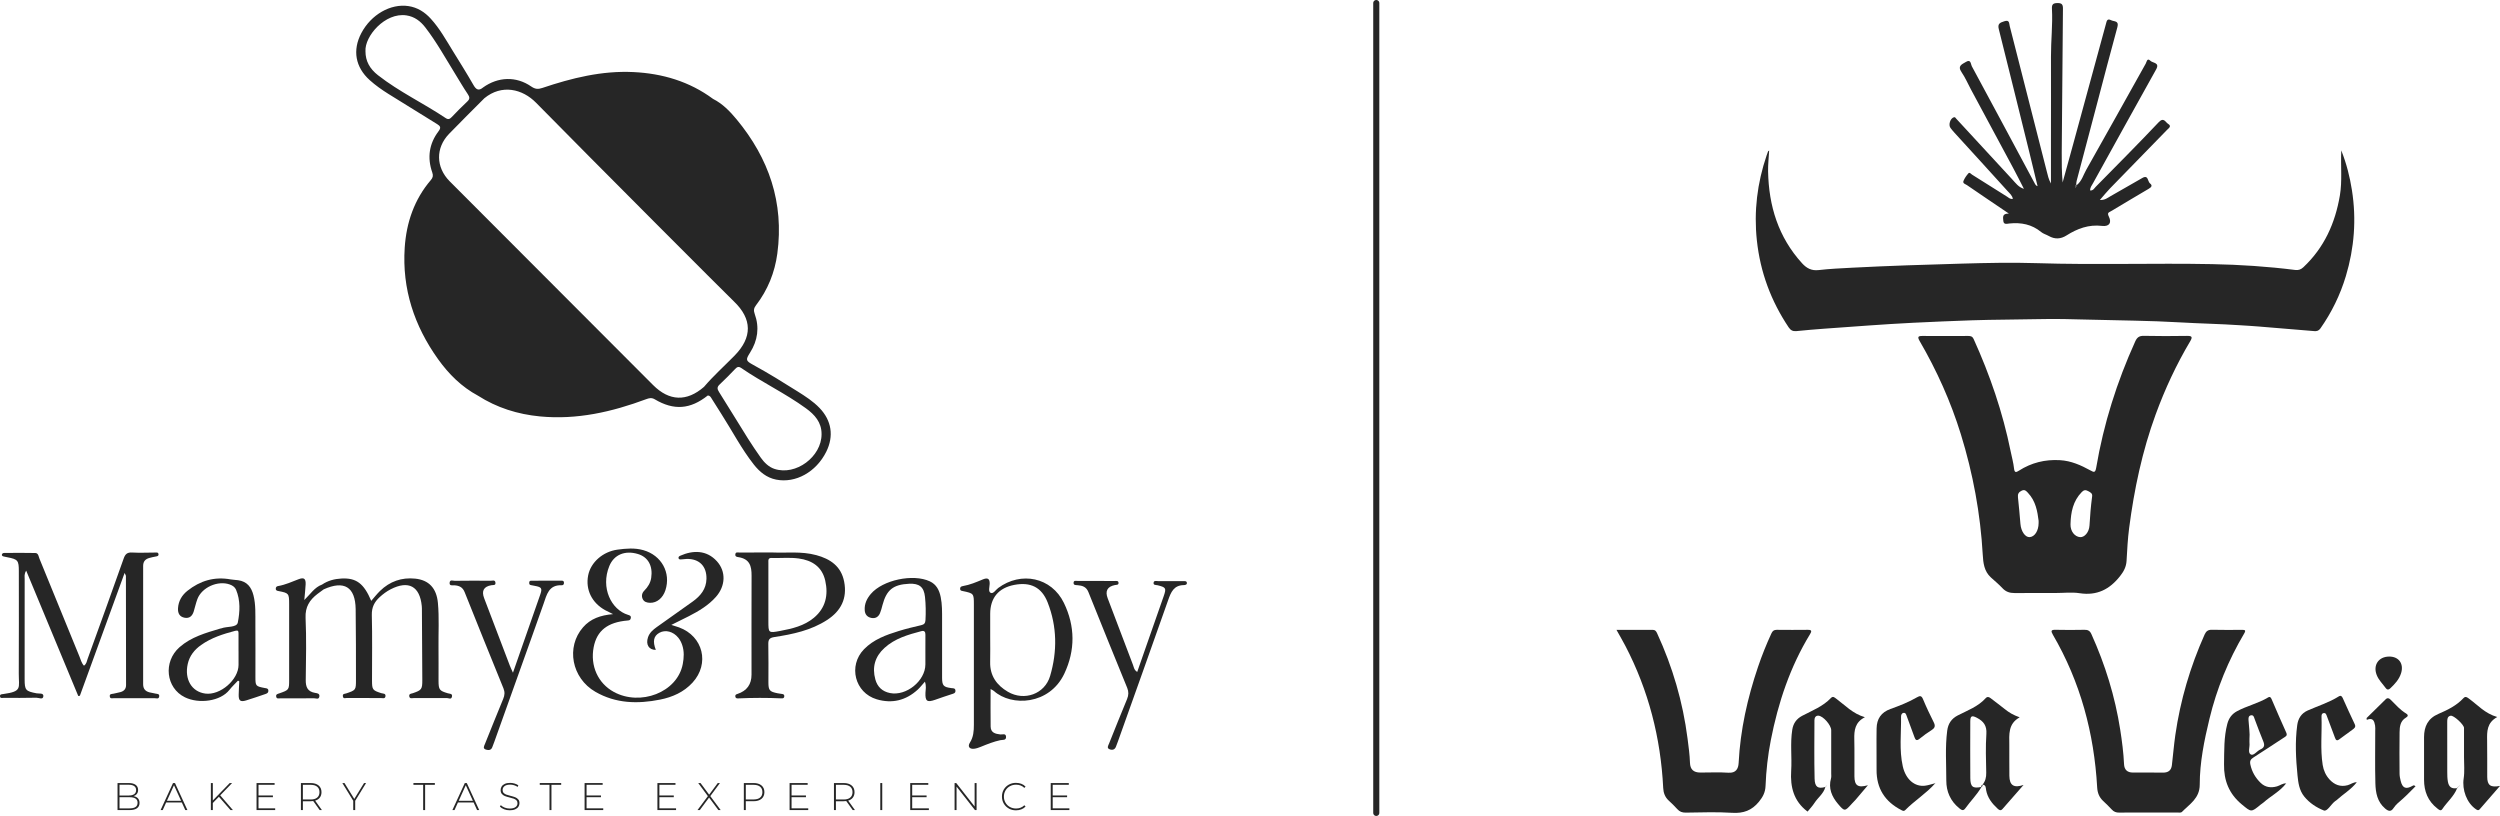 <?xml version="1.0" encoding="UTF-8"?>
<svg xmlns="http://www.w3.org/2000/svg" id="Layer_2" data-name="Layer 2" viewBox="0 0 2049.9 669.05">
  <defs>
    <style>
      .cls-1 {
        fill: #262626;
        stroke-width: 0px;
      }

      .cls-2 {
        fill: none;
        stroke: #262626;
        stroke-linecap: round;
        stroke-miterlimit: 10;
        stroke-width: 5px;
      }
    </style>
  </defs>
  <g id="Livello_1" data-name="Livello 1">
    <g>
      <g>
        <path class="cls-1" d="m113.17,654.67c.83.95,1.25,2.18,1.25,3.7,0,1.88-.69,3.32-2.06,4.34-1.37,1.01-3.41,1.52-6.11,1.52h-9.88v-22.16h9.24c2.41,0,4.28.49,5.62,1.47,1.34.98,2.01,2.38,2.01,4.2,0,1.27-.33,2.33-1,3.2s-1.57,1.49-2.71,1.87c1.58.3,2.79.92,3.63,1.87Zm-15.18-11.21v8.83h7.57c1.94,0,3.44-.38,4.48-1.12,1.05-.75,1.57-1.85,1.57-3.31s-.52-2.53-1.57-3.28c-1.04-.75-2.54-1.12-4.48-1.12h-7.57Zm13.15,18.25c1.11-.75,1.66-1.9,1.66-3.47s-.55-2.71-1.66-3.45c-1.11-.74-2.74-1.11-4.89-1.11h-8.26v9.15h8.26c2.15,0,3.78-.37,4.89-1.12Z"></path>
        <path class="cls-1" d="m149.09,657.99h-12.85l-2.82,6.24h-1.74l10.19-22.16h1.61l10.19,22.16h-1.74l-2.85-6.24Zm-.6-1.36l-5.83-12.79-5.79,12.79h11.62Z"></path>
        <path class="cls-1" d="m179.48,653.31l-4.97,5.1v5.83h-1.61v-22.16h1.61v14.25l13.84-14.25h1.96l-9.75,10.07,10.42,12.09h-1.96l-9.53-10.92Z"></path>
        <path class="cls-1" d="m225.64,662.77v1.46h-15.29v-22.16h14.82v1.46h-13.2v8.74h11.81v1.42h-11.81v9.09h13.68Z"></path>
        <path class="cls-1" d="m262.12,664.23l-5.29-7.41c-.78.11-1.5.16-2.15.16h-6.33v7.25h-1.61v-22.16h7.95c2.79,0,4.97.66,6.55,1.98s2.37,3.15,2.37,5.49c0,1.75-.45,3.22-1.35,4.42-.9,1.19-2.18,2.03-3.85,2.52l5.54,7.76h-1.84Zm-7.44-8.67c2.36,0,4.17-.52,5.41-1.57s1.87-2.53,1.87-4.45-.62-3.4-1.87-4.45-3.05-1.57-5.41-1.57h-6.33v12.03h6.33Z"></path>
        <path class="cls-1" d="m291.25,656.6v7.63h-1.61v-7.63l-8.93-14.53h1.77l8.01,13.04,8.01-13.04h1.68l-8.93,14.53Z"></path>
        <path class="cls-1" d="m346.97,643.52h-7.98v-1.46h17.57v1.46h-7.98v20.71h-1.61v-20.71Z"></path>
        <path class="cls-1" d="m388.35,657.99h-12.85l-2.82,6.24h-1.74l10.19-22.16h1.61l10.19,22.16h-1.74l-2.85-6.24Zm-.6-1.36l-5.83-12.79-5.79,12.79h11.62Z"></path>
        <path class="cls-1" d="m413.34,663.55c-1.47-.56-2.61-1.28-3.44-2.17l.73-1.2c.78.82,1.83,1.49,3.15,2.01,1.32.52,2.71.78,4.16.78,2.11,0,3.7-.4,4.78-1.2s1.61-1.85,1.61-3.13c0-.99-.28-1.78-.85-2.37-.57-.59-1.28-1.05-2.12-1.36-.84-.32-1.98-.64-3.42-.98-1.63-.4-2.93-.79-3.91-1.17-.98-.38-1.82-.97-2.5-1.76-.69-.79-1.03-1.85-1.03-3.18,0-1.08.28-2.06.85-2.96.57-.9,1.44-1.61,2.61-2.14,1.17-.53,2.63-.79,4.39-.79,1.22,0,2.43.18,3.61.54s2.21.84,3.07,1.46l-.6,1.3c-.89-.61-1.86-1.08-2.93-1.39-1.07-.32-2.12-.48-3.15-.48-2.05,0-3.6.41-4.65,1.23s-1.58,1.89-1.58,3.2c0,.99.28,1.78.85,2.37.57.59,1.28,1.04,2.12,1.36.84.32,1.99.65,3.45,1.01,1.62.4,2.92.79,3.89,1.17.97.38,1.8.96,2.49,1.73.69.77,1.03,1.81,1.03,3.12,0,1.08-.29,2.06-.87,2.94-.58.89-1.47,1.59-2.68,2.12-1.2.53-2.68.79-4.43.79-1.63,0-3.17-.28-4.64-.84Z"></path>
        <path class="cls-1" d="m450.56,643.52h-7.98v-1.46h17.57v1.46h-7.98v20.71h-1.61v-20.71Z"></path>
        <path class="cls-1" d="m494.63,662.77v1.46h-15.29v-22.16h14.82v1.46h-13.2v8.74h11.81v1.42h-11.81v9.09h13.68Z"></path>
        <path class="cls-1" d="m554.34,662.77v1.46h-15.29v-22.16h14.82v1.46h-13.2v8.74h11.81v1.42h-11.81v9.09h13.68Z"></path>
        <path class="cls-1" d="m589.04,664.23l-7.63-10.26-7.6,10.26h-1.9l8.52-11.43-7.92-10.73h1.9l7.06,9.53,7.06-9.53h1.8l-7.92,10.7,8.52,11.46h-1.9Z"></path>
        <path class="cls-1" d="m624.41,644.04c1.58,1.32,2.37,3.15,2.37,5.49s-.79,4.14-2.37,5.46-3.77,1.98-6.55,1.98h-6.33v7.25h-1.61v-22.16h7.95c2.79,0,4.97.66,6.55,1.98Zm-1.14,9.93c1.25-1.03,1.87-2.51,1.87-4.43s-.62-3.4-1.87-4.45c-1.24-1.05-3.05-1.57-5.41-1.57h-6.33v12h6.33c2.36,0,4.17-.52,5.41-1.55Z"></path>
        <path class="cls-1" d="m662.72,662.77v1.46h-15.29v-22.16h14.82v1.46h-13.2v8.74h11.81v1.42h-11.81v9.09h13.68Z"></path>
        <path class="cls-1" d="m699.19,664.23l-5.29-7.41c-.78.11-1.5.16-2.15.16h-6.33v7.25h-1.61v-22.16h7.95c2.79,0,4.97.66,6.55,1.98s2.37,3.15,2.37,5.49c0,1.75-.45,3.22-1.35,4.42-.9,1.19-2.18,2.03-3.85,2.52l5.54,7.76h-1.84Zm-7.44-8.67c2.36,0,4.17-.52,5.41-1.57,1.24-1.05,1.87-2.53,1.87-4.45s-.62-3.4-1.87-4.45c-1.25-1.05-3.05-1.57-5.41-1.57h-6.33v12.03h6.33Z"></path>
        <path class="cls-1" d="m721.8,642.07h1.61v22.16h-1.61v-22.16Z"></path>
        <path class="cls-1" d="m761.63,662.77v1.46h-15.29v-22.16h14.82v1.46h-13.2v8.74h11.81v1.42h-11.81v9.09h13.68Z"></path>
        <path class="cls-1" d="m800.76,642.07v22.16h-1.33l-15.1-19.25v19.25h-1.61v-22.16h1.36l15.07,19.25v-19.25h1.61Z"></path>
        <path class="cls-1" d="m827.18,662.93c-1.74-.97-3.11-2.31-4.12-4.02s-1.5-3.63-1.5-5.76.5-4.05,1.5-5.76,2.37-3.05,4.12-4.02c1.74-.97,3.7-1.46,5.87-1.46,1.6,0,3.08.26,4.43.78,1.35.52,2.5,1.28,3.45,2.3l-1.01,1.05c-1.77-1.75-4.04-2.63-6.81-2.63-1.86,0-3.55.42-5.07,1.27-1.52.84-2.71,2.01-3.58,3.5-.87,1.49-1.3,3.15-1.3,4.99s.43,3.5,1.3,4.99c.87,1.49,2.06,2.65,3.58,3.5,1.52.84,3.21,1.27,5.07,1.27,2.74,0,5.01-.89,6.81-2.66l1.01,1.05c-.95,1.01-2.1,1.78-3.47,2.31s-2.83.79-4.42.79c-2.17,0-4.13-.49-5.87-1.46Z"></path>
        <path class="cls-1" d="m876.84,662.77v1.46h-15.29v-22.16h14.82v1.46h-13.2v8.74h11.81v1.42h-11.81v9.09h13.68Z"></path>
      </g>
      <g>
        <path class="cls-1" d="m577.29,317.18c-14.18,12.33-28.49,11.83-41.75-1.42l-166.87-167.16c-11.32-11.47-11.62-27.28-.42-38.89,9.48-9.81,19.21-19.38,28.82-29.06-.54-1.44-1.06-7.39-.99-8.9-3.57,2.95-5.67,1.8-7.86-2.03-5.39-9.42-11.17-18.62-16.88-27.86-5.62-9.1-10.81-18.5-18.08-26.48-4.99-5.48-10.94-9.29-18.41-10.4-14.62-2.16-30.6,7.02-38.57,22.16-7.4,14.04-4.91,27.98,6.9,38.59,4.72,4.24,9.89,7.88,15.25,11.24,13.24,8.29,26.51,16.51,39.82,24.68,2.67,1.64,3.73,2.81,1.34,5.97-7.76,10.26-9.39,21.73-5.12,33.86.89,2.54.48,4.2-1.18,6.14-13.64,15.97-20.08,34.9-21.44,55.49-2.23,33.76,7.81,64.08,27.37,91.41,8.77,12.26,19.28,22.69,32.69,29.91,15.51,9.91,32.54,15.25,50.78,17.01,30.34,2.93,59.12-3.68,87.29-14.17,2.15-.8,4.3-1.4,6.88.13,15.71,9.34,29.14,8.27,43.46-3.08,1.97-.05,2.6,1.55,3.43,2.85,2.63,4.15,5.22,8.33,7.87,12.47,8.8,13.73,16.3,28.3,26.42,41.18,4.78,6.08,10.53,10.87,18.31,12.43,16.01,3.21,32.91-6.24,41.15-22.83,6.36-12.81,4.43-25.54-5.49-35.88-5.26-5.48-11.61-9.56-17.98-13.57-12.02-7.56-24.08-15.06-36.56-21.86-6.08-3.32-6.15-4.1-2.42-10.01,6.28-9.96,7.8-20.62,3.77-31.74-1.04-2.88-.68-4.77,1.11-7.1,9.63-12.54,15.38-26.84,17.46-42.39,5.58-41.64-6.88-78-33.38-109.97-5.49-6.62-11.47-12.82-19.32-16.79-19.41-14.34-41.51-20.86-65.32-22.01-25.85-1.25-50.5,4.88-74.74,13.04-3.41,1.15-5.79,1.02-9.01-1.2-12.41-8.59-27.19-8.03-39.54.8-.07,1.51.45,7.46.99,8.9,14.43-11.88,31.38-7.69,42.5,3.63,47.58,48.41,155.88,156.81,162.18,162.85,15.11,14.47,15.3,29.52.46,44.6-8.33,8.47-17.19,16.42-24.93,25.47M310.04,61.77c-7.04-5.5-10.37-11.82-10.37-19.71-.76-12.41,16.11-31.99,33.5-29.45,6.75.99,11.62,4.78,15.58,9.89,9.37,12.11,16.69,25.55,24.74,38.52,3.33,5.37,6.48,10.86,10.02,16.09,1.66,2.45,1.95,4.02-.42,6.2-4.39,4.04-8.51,8.37-12.67,12.66-1.5,1.55-2.76,2.33-4.93.88-18.17-12.18-38.12-21.55-55.44-35.09Zm324.92,322.69c-4.6-1.55-8.3-5.15-11.16-9.21-3.64-5.17-7.2-10.39-10.56-15.74-7.93-12.64-15.65-25.41-23.62-38.02-1.57-2.48-1.86-4.1.48-6.26,4.38-4.05,8.51-8.37,12.67-12.66,1.49-1.53,2.69-2.39,4.88-.89,17.22,11.82,36.22,20.8,53.15,33.09,7.22,5.24,12.87,11.49,12.85,21.14.11,18.55-21.17,34.44-38.69,28.54Z"></path>
        <g>
          <path class="cls-1" d="m127.28,568.67c-1.53-.4-3.11-.56-4.64-.95-3.47-.89-5.28-2.89-5.27-6.76.08-32.31.07-64.62.01-96.93,0-3.61,1.75-5.55,4.95-6.49,1.68-.49,3.41-.84,5.13-1.17,1.22-.24,2.7-.3,2.5-1.99-.22-1.73-1.85-1.3-2.96-1.31-6.15-.02-12.31.36-18.44-.02-4.06-.26-5.8,1.07-7.15,4.9-9.69,27.47-19.63,54.85-29.54,82.23-.68,1.89-.85,4.12-3.01,5.66-2.05-2.14-2.65-4.93-3.67-7.42-10.96-26.72-21.84-53.46-32.78-80.19-.76-1.85-.9-4.73-3.47-4.79-8.6-.22-17.21-.1-25.81-.03-.54,0-1.38.59-1.54,1.09-.33,1.01.43,1.57,1.39,1.79,1.03.23,2.06.45,3.09.65,8.6,1.65,9.37,2.58,9.37,11.46,0,27.92.11,55.84-.05,83.76-.07,12.03,3.12,14.73-12.8,16.94-1.13.16-2.78.07-2.58,1.88.21,1.82,1.79,1.25,2.93,1.25,8.96,0,17.92.1,26.87-.13,1.97-.05,5.47,1.97,5.75-1.22.25-2.89-3.55-2-5.53-2.38-8.99-1.72-9.83-2.56-9.83-11.61,0-27.39-.01-54.79.03-82.18,0-1.93-.51-4.03,1.25-6.79,14.47,34.84,28.58,68.81,42.7,102.78.44-.07.88-.14,1.32-.21,12.1-33.21,24.19-66.42,36.68-100.7.81,1.79,1.07,2.1,1.07,2.41.05,29.85.09,59.7.12,89.55,0,3.07-1.65,4.92-4.49,5.72-1.85.52-3.77.81-5.63,1.29-1.39.36-3.63-.05-3.2,2.43.35,2,2.13,1.28,3.46,1.28,11.06,0,22.13,0,33.19,0,1.44,0,3.47,1.04,3.84-1.37.37-2.43-1.87-2.06-3.26-2.42Z"></path>
          <path class="cls-1" d="m557.88,455.65c-.79.35-1.71.83-1.52,1.88.26,1.43,1.44,1.22,2.48,1.13,1.4-.12,2.8-.31,4.2-.35,10.31-.26,16.44,5.94,16.24,16.26-.17,8.39-4.86,14.04-11.22,18.62-9.83,7.07-19.77,13.99-29.62,21.04-3.01,2.16-5.83,4.57-7.08,8.26-2.04,6.01.68,10.42,6.39,10.4-2.73-7.07-1.82-11.42,2.96-14.06,4.94-2.73,11.32-1.03,15.45,4.05,1.47,1.8,2.48,3.83,3.21,5.99,1.74,5.14,1.47,10.34.48,15.59-4.45,23.45-34.96,34.69-56.55,22.89-12.98-7.09-19.47-21.37-16.51-36.7,2.62-13.54,11.4-20.47,27.83-21.85,1.4-.12,2.26-.31,2.59-1.87.43-2.05-.98-2.38-2.3-2.79-13.67-4.19-22.61-22.17-15.29-40,3.88-9.43,12.91-13.04,23.44-9.88,8.35,2.5,12.38,9.75,10.91,19.57-.63,4.17-2.75,7.52-5.65,10.45-1.95,1.96-2.44,4.38-1.38,6.78,1.11,2.51,3.55,3.17,6.16,3.22,5.54.1,10.42-3.9,12.51-10.29,4.68-14.32-3.16-28.65-18.07-32.88-7.02-1.99-14.06-1.4-21.22-.43-11.77,1.59-21.94,10.23-24.06,21.16-2.26,11.68,3.08,22.55,14.07,28.54,1.73.94,3.53,1.77,6.36,3.18-10.37.91-18.48,3.78-24.62,10.81-14.13,16.18-9.35,41.65,10.14,52.89,16.7,9.63,34.69,10.07,53.04,6.39,10.17-2.04,19.44-6.12,26.6-13.93,14.25-15.55,8.71-38.05-11.08-45.29-1.71-.63-3.47-1.12-6.31-2.03,5.48-2.72,9.98-4.9,14.43-7.18,8.15-4.19,15.99-8.84,22.15-15.8,7.91-8.93,8.4-20.75.83-29.16-8.51-9.44-19.76-9.13-29.97-4.63Z"></path>
          <path class="cls-1" d="m818.39,482.22c-1.99,1.48-3.97,4.99-6.16,3.85-2.05-1.08-.8-4.83-.73-7.36.13-4.61-2.04-5.08-5.61-3.61-5.35,2.21-10.67,4.51-16.43,5.47-1.37.23-2.3.78-2.21,2.36.09,1.42,1.11,1.48,2.18,1.71,9.08,1.94,9.11,1.98,9.11,11.24,0,32.81,0,65.62,0,98.43,0,5.11-.34,10.07-3.27,14.64-2.04,3.19-.33,5.44,3.53,4.99,1.88-.22,3.75-.9,5.53-1.63,5.2-2.12,10.39-4.22,15.92-5.4,1.81-.39,4.89.37,4.67-2.85-.2-3.01-2.99-1.65-4.64-1.84-4.12-.48-7.92-1.36-7.99-6.48-.14-9.97-.04-19.94-.04-30.76,1.49.85,2.15,1.09,2.64,1.52,14.55,13.15,45.7,11.51,57.82-14.14,9.08-19.22,8.87-38.94-.32-57.94-10.17-21.04-35.12-26.25-54.01-12.22Zm42.64,72.11c-4.38,14.81-21.22,20.74-34.6,12.91-9.2-5.38-14.8-13.19-14.54-24.42.16-7.01.03-14.02.03-21.03,0-6.13,0-12.27,0-18.4,0-13.13,6.83-21.34,19.81-23.81,13.22-2.52,22.41,1.89,27.33,14.46,7.73,19.76,7.93,40.17,1.97,60.31Z"></path>
          <path class="cls-1" d="m367.25,568.48c-7-2.08-7.65-2.9-7.67-10.38-.02-9.13.08-18.27-.02-27.4-.14-12.11.63-24.24-.49-36.33-1.12-12.06-7.37-18.74-18.63-19.91-11.12-1.15-20.81,2.27-28.82,10.07-2.56,2.49-4.76,5.34-7.23,8.15-6.03-14.28-12.26-18.97-24.47-18.31-5.65.31-11.07,1.71-15.86,4.96-6.16,2.22-9.51,7.83-14.55,12.67.43-4.88.92-8.85,1.1-12.84.21-4.66-1.35-5.89-5.64-4.27-5.57,2.11-10.99,4.64-16.92,5.65-1.2.2-1.89.83-1.92,2.07-.05,1.68,1.12,1.82,2.42,2.07,8.26,1.61,8.53,1.94,8.54,10.61.02,20.7.01,41.4,0,62.11,0,8.23-.09,8.34-8.03,11.12-1.33.47-2.91.63-2.61,2.6.32,2.08,1.92,1.51,3.29,1.5,9.3-.03,18.59-.02,27.89-.05,1.57,0,3.8,1.29,4.24-1.47.4-2.55-1.96-2.7-3.52-2.96-6.11-1.03-7.73-4.78-7.65-10.53.23-17.01.61-34.06-.14-51.04-.39-8.92,3.34-14.65,9.77-19.58,1.67-1.28,3.38-2.49,5.08-3.73,16.77-7.58,25.94-2.05,26.22,16.18.3,19.31.2,38.63.25,57.95.02,8.41-.11,8.51-8,11.18-1.17.4-3.06.11-2.74,2.36.33,2.31,2.03,1.38,3.27,1.39,9.31.04,18.62.04,27.93.06,1.5,0,3.5.8,3.75-1.57.25-2.36-2.09-2.01-3.4-2.43-7.19-2.29-7.64-2.8-7.65-10.35-.01-17.91.29-35.83-.16-53.73-.16-6.33,2.13-10.75,6.47-14.71,2.74-2.5,5.69-4.71,8.98-6.4,14.65-7.53,23.93-2.51,25.51,13.73.07.7.1,1.4.11,2.1.12,19.49.25,38.97.33,58.46.03,7.73-.53,8.42-7.78,10.91-1.22.42-3.13.34-2.94,2.34.23,2.42,2.13,1.68,3.65,1.67,9.13-.01,18.27.04,27.4,0,1.36,0,3.36,1.39,3.95-1.03.69-2.78-1.81-2.45-3.31-2.89Z"></path>
          <path class="cls-1" d="m669.16,455.15c-12.1-3.27-24.45-1.63-35.62-2.14-9.86,0-18.64-.03-27.42.03-1.23,0-3.02-.61-3.19,1.63-.13,1.76,1.29,1.97,2.44,2.15,9.41,1.45,10.92,7.35,10.89,15.17-.12,27.05-.04,54.09-.04,81.14q0,12.07-11.47,15.85c-1.11.36-1.95.63-1.84,2.01.12,1.39,1.04,1.72,2.18,1.67,11.94-.54,23.87-.57,35.81-.03,1.18.05,2.07-.24,2.19-1.63.11-1.36-.63-1.84-1.85-1.98-1.22-.13-2.44-.31-3.64-.56-6.66-1.35-7.53-2.4-7.54-9.03,0-10.36.14-20.73-.08-31.08-.08-3.79.75-5.35,4.96-6,15.12-2.31,30.06-5.45,43.21-13.98,11.48-7.44,16.66-17.76,14.02-31.42-2.45-12.66-11.34-18.66-23-21.81Zm-1.82,51.42c-7.95,6.62-17.77,8.9-27.63,10.76-9.65,1.82-9.67,1.7-9.67-7.99v-21.06c0-8.95,0-17.9,0-26.85,0-1.89-.43-4.03,2.68-3.92,7.36.24,14.75-.58,22.09.41,11.05,1.49,19.27,6.8,21.85,18.2,2.66,11.75.34,22.41-9.32,30.45Z"></path>
          <path class="cls-1" d="m779.89,564.18c-6.25-.8-7.4-2.04-7.42-8.43-.04-15.97-.03-31.94,0-47.9,0-6.14.11-12.29-1.14-18.35-1.15-5.54-3.44-10.27-8.95-12.84-13.66-6.38-38.57-1.13-48.31,10.31-3.27,3.84-5.38,8.18-5.03,13.44.23,3.48,2.1,5.56,5.36,6.25,3.38.71,5.88-.82,7.18-3.92.88-2.09,1.42-4.33,2-6.52,3.32-12.54,8.76-16.93,21.84-17.56,8.36-.4,12.18,2.56,13.05,10.86.66,6.27.73,12.59.39,18.92-.14,2.61-1.11,3.62-3.55,4.19-6.14,1.43-12.3,2.9-18.32,4.76-10.42,3.22-20.7,6.91-28.55,14.98-13.14,13.54-7.53,35.69,10.44,41.03,12.63,3.75,23.93.94,33.64-7.94,1.9-1.74,3.48-3.83,5.89-6.52,1.31,3.95.53,6.54.43,9.1-.28,6.93,1.33,8.09,8.03,5.73,4.46-1.58,8.93-3.12,13.44-4.56,1.56-.5,3.24-.79,3.13-2.86-.12-2.29-2-1.94-3.53-2.14Zm-21.13-29.42h.02c0,3.34,0,6.67,0,10.01-.02,13.51-15.73,26.2-29.03,23.5-6.32-1.28-10.34-5.08-12.01-11.18-2.76-10.06-.29-18.71,7.47-25.79,8.58-7.83,19.34-10.88,30.18-13.76,2.59-.69,3.46.51,3.41,3-.09,4.74-.03,9.48-.03,14.22Z"></path>
          <path class="cls-1" d="m217.35,564.2c-7.82-1.49-7.92-1.6-7.92-9.38,0-14.39.08-28.79-.03-43.18-.06-7.88.4-15.84-1.59-23.57-1.69-6.56-5.14-11.27-12.6-12.32-2.04-.29-4.11-.3-6.14-.67-13.25-2.43-24.99,1.08-35.36,9.33-4.54,3.61-7.41,8.39-7.75,14.4-.22,4.03,1.31,6.97,5.48,7.72,3.99.72,6.28-1.54,7.4-5.14,1.04-3.35,1.76-6.8,2.98-10.08,3.61-9.72,16.85-15.58,26.63-12.04,2.29.83,4.2,2.16,5.09,4.25,3.71,8.74,3.19,18.21,1.46,26.91-.86,4.31-8.88,3.01-13.48,4.78-.32.12-.69.12-1.03.22-11.79,3.52-23.71,6.85-33.23,15.2-13.65,11.98-11.24,33.52,4.36,41.11,11.66,5.67,29.16,3.24,36.46-6,2.15-2.72,4.7-5.12,7.07-7.66.35.2.7.4,1.05.6-.17,3.66-.41,7.32-.48,10.98-.09,4.86,1.34,6.07,6.05,4.68,5.37-1.58,10.63-3.56,15.96-5.3,1.52-.49,2.49-1.21,2.31-2.96-.18-1.68-1.46-1.65-2.68-1.88Zm-21.75-19.02c-.02,12.2-15.05,25.16-27.29,23.52-11.14-1.49-17.16-11.69-14.38-24.25,1.49-6.73,5.5-11.69,10.93-15.55,8.43-5.99,18.1-9.04,27.98-11.65,2.5-.66,2.73.3,2.74,2.14.01,4.91,0,9.82,0,14.74h.02c0,3.68,0,7.37,0,11.05Z"></path>
          <path class="cls-1" d="m460.52,476.12c-8.25.02-16.5.02-24.75.04-.92,0-1.75.18-1.82,1.35-.06,1.1-.02,2.1,1.45,2.27,1.04.12,2.07.4,3.1.6,5.68,1.06,6.28,1.98,4.41,7.36-4.94,14.23-9.94,28.44-14.91,42.65-2.34,6.69-4.68,13.39-7.4,21.2-1.15-2.59-1.91-4.1-2.51-5.67-7.06-18.49-14.1-36.98-21.13-55.49q-3.41-8.99,6-10.58c1.35-.23,3.66.38,3.27-2.21-.36-2.4-2.49-1.44-3.86-1.45-9.83-.08-19.66-.09-29.49.05-1.45.02-3.9-1.24-4.21,1.5-.33,2.94,2.42,2.09,3.8,2.18,4.01.25,6.88,1.5,8.51,5.6,10.51,26.36,21.15,52.67,31.85,78.95,1.23,3.02,1,5.64-.21,8.55-5.08,12.3-10.01,24.67-14.99,37.01-.71,1.75-2.01,3.79.96,4.66,2.16.64,4.22.45,5.13-2.2.51-1.49,1.14-2.94,1.67-4.43,7.09-19.82,14.17-39.64,21.25-59.47,6.36-17.81,12.78-35.59,19.04-53.44,2.62-7.46,4.21-15.69,14.87-15.27,1.18.05,1.9-.6,1.89-1.96-.02-1.37-.69-1.82-1.95-1.82Z"></path>
          <path class="cls-1" d="m973.18,477.77c-.28-1.57-1.91-1.24-3.08-1.25-6.85-.05-13.7-.09-20.55-.04-1.3,0-3.31-.62-3.63,1.14-.44,2.4,1.99,1.94,3.32,2.27,6.82,1.72,7.24,2.33,4.94,8.96-4.83,13.92-9.74,27.82-14.6,41.73-2.35,6.72-4.68,13.44-7.1,20.37-2.63-1.59-2.75-3.88-3.47-5.75-6.96-18.19-13.83-36.41-20.74-54.61q-3.41-8.98,5.91-10.87c1.24-.25,3.25.09,2.95-2.05-.22-1.61-1.88-1.28-3.04-1.29-10.19-.05-20.37-.09-30.56-.05-1.21,0-3.17-.65-3.25,1.55-.07,2.07,1.88,1.85,3.13,1.94,4.06.31,7.29,1.27,9.05,5.68,10.48,26.23,21.14,52.38,31.81,78.54,1.28,3.14,1.2,5.97-.1,9.11-5.04,12.15-9.92,24.37-14.81,36.59-.66,1.65-2.21,3.76.76,4.75,2.28.76,4.14.03,5-2.47.46-1.33,1.01-2.62,1.49-3.94,13.78-38.67,27.64-77.3,41.24-116.03,2.29-6.53,4.63-12.16,12.79-12.29,1.06-.02,2.83-.27,2.53-1.98Z"></path>
        </g>
      </g>
    </g>
    <g>
      <path class="cls-1" d="m1450.64,123.42c-.32,5.79-.98,11.43-.88,17.05.53,28.34,8.39,54.01,27.87,75.4,3.68,4.04,7.68,6.26,13.52,5.59,9.22-1.06,18.52-1.48,27.8-1.97,29.89-1.55,59.79-2.49,89.71-3.33,20.48-.58,40.98-1.03,61.41-.38,47.97,1.53,95.94-.14,143.89.8,22.73.44,45.43,1.92,68.01,4.78,2.66.34,4.67-.32,6.71-2.24,17.1-16.06,26.09-36.14,29.94-58.92,2-11.84.56-23.76,1.13-36.91,4.46,11.36,7.05,21.9,8.75,32.69,3.76,23.86,1.94,47.34-4.99,70.43-4.63,15.41-11.61,29.7-20.86,42.89-1.39,1.98-3.01,2.36-5.11,2.19-15.21-1.26-30.43-2.45-45.64-3.78-4.96-.43-9.94-.67-14.9-1.01-16.57-1.13-33.2-1.39-49.78-2.38-24.42-1.45-48.87-1.51-73.31-2.21-14.48-.42-28.96-.77-43.42-.42-17.8.43-35.62.33-53.41.94-16.11.55-32.22,1.23-48.32,2.02-24.36,1.2-48.69,3.16-73.03,4.87-7.61.53-15.21,1.24-22.81,1.98-2.79.27-4.64-.64-6.25-3.03-14.53-21.67-23.33-45.34-26.11-71.36-2.55-23.89.3-47.04,8-69.69.37-1.1.75-2.21,1.18-3.28.1-.24.46-.37.9-.69Z"></path>
      <path class="cls-1" d="m1685.71,486.25c-11.33,0-22.66-.04-33.98.02-3.86.02-7.04-1.03-9.78-3.97-2.94-3.15-6.3-5.91-9.5-8.82-5.55-5.05-6.29-11.85-6.68-18.7-1.91-33.63-7.98-66.46-17.93-98.65-8.29-26.83-19.7-52.23-33.78-76.45-2-3.45-1.36-4.24,2.35-4.21,12.49.09,24.99.06,37.48,0,2.01,0,3.45.38,4.37,2.42,13.43,29.61,23.9,60.19,30.37,92.09.96,4.71,2.27,9.38,2.8,14.14.4,3.61,1.64,3.33,3.99,1.82,10.28-6.58,21.49-9.33,33.7-8.62,9.1.53,17.07,4.09,24.83,8.34,2.89,1.58,4.1,2.27,4.85-2.19,6.08-35.89,16.98-70.33,31.99-103.49,1.5-3.32,3.29-4.69,7.09-4.6,11.82.27,23.65.22,35.48.04,4.12-.06,4.52,1.02,2.52,4.39-11.34,19.06-20.66,39.08-28.29,59.91-11.07,30.24-17.66,61.53-21.8,93.37-1.15,8.87-1.59,17.84-2.1,26.78-.28,4.9-2.28,8.64-5.31,12.5-8.59,10.92-18.99,16.23-33.2,14.03-6.34-.98-12.97-.17-19.46-.17Zm29.71-78.88c.55-2.85-1.32-3.64-3.13-4.64-2-1.11-3.51-1.12-5.26.66-7.29,7.41-9.08,16.74-9.3,26.53-.13,5.77,3.49,10.19,7.89,10.52,3.52.26,7.36-3.91,7.68-9.57.44-7.95,1.11-15.87,2.12-23.49Zm-43.84,19.66c-.94-7.43-2.27-16.13-8.76-22.95-1.34-1.41-2.51-2.97-5.07-1.77-2.54,1.19-3.4,2.75-3.11,5.45.77,7.26,1.45,14.53,2.03,21.8.49,6.06,3.89,11.08,7.54,10.86,4.17-.25,7.33-5.19,7.37-11.5,0-.17,0-.33,0-1.89Z"></path>
      <path class="cls-1" d="m1702.92,151.73c4.07-3.25,5.33-8.3,7.74-12.55,16.4-28.94,32.51-58.05,48.78-87.07.75-1.34,1.07-5,3.84-2.24,1.93,1.92,7.86,1.32,4.66,7.04-17.35,31.08-34.58,62.24-51.8,93.39-.99,1.79-2.46,3.5-2.3,5.88,2.52.18,3.35-1.77,4.53-2.97,17.28-17.57,34.7-35.02,51.62-52.94,4.24-4.49,5.55-.06,7.75,1.27,3.22,1.95.5,3.55-.89,4.98-15.56,15.99-31.17,31.94-46.71,47.95-2.73,2.81-5.19,5.89-8.33,9.5,4.13.23,6.41-1.8,8.83-3.16,8.7-4.89,17.31-9.94,25.98-14.88,5.05-2.88,4.27,2.88,6.29,4.45,2.29,1.78,1.14,3.14-1.05,4.41-10.34,6.04-20.58,12.24-30.88,18.35-1.79,1.06-3.43,1.21-1.81,4.46,2.57,5.15.21,8.32-5.59,7.63-10.89-1.3-20.23,2.19-29.12,7.82-4.79,3.04-9.62,3.27-14.59.43-2.02-1.15-4.44-1.76-6.19-3.21-7.67-6.34-16.45-8-26.08-7.02-1.81.18-4.78,1.27-4.98-2.28-.15-2.61-1.2-5.94,4.58-5.84-12.21-8.26-23.34-15.74-34.39-23.35-1.2-.82-3.72-1.31-2.82-3.47.94-2.25,2.4-4.38,4.04-6.2.98-1.08,2.05.51,2.96,1.08,9.59,6,19.14,12.04,28.72,18.06,1.35.85,2.5,2.21,4.75,1.81-.51-2.84-2.67-4.55-4.3-6.36-14.48-16.05-29.1-31.98-43.66-47.96-1.12-1.23-2.19-2.5-3.18-3.83-1.91-2.57-.19-7.85,2.77-8.75,1.09-.33,1.38.55,1.91,1.13,15.33,16.64,30.63,33.29,46.03,49.87,2.72,2.92,5.06,6.36,9.5,7.68-3-5.82-5.92-11.69-9.02-17.46-11.47-21.41-23-42.79-34.5-64.19-2.52-4.69-4.62-9.66-7.62-14.02-3.64-5.28.59-6.53,3.63-8.41,4.1-2.54,3.89,1.9,4.76,3.51,17.41,32.2,34.66,64.48,51.95,96.74.36.68.87,1.28,2,1.65-2.22-9.14-4.41-18.29-6.66-27.43-8.36-33.85-16.7-67.7-25.18-101.51-1.12-4.47,1.31-5.21,4.63-6.3,4.3-1.41,3.81,1.78,4.37,3.96,10.11,39.57,20.2,79.15,30.27,118.73.88,3.47,1.59,6.99,3.53,10.36,0-11.85,0-23.7,0-35.55.01-22.83.11-45.65.02-68.48-.05-13.14,1.52-26.25.79-39.4-.2-3.57,1.14-4.5,4.56-4.53,3.55-.03,4.51,1.17,4.47,4.61-.41,39.29-.7,78.59-1,117.89-.06,8.15,0,16.3.73,24.62,2.9-10.55,5.83-21.09,8.71-31.64,8.96-32.84,17.89-65.7,26.86-98.54.55-2,.86-4.6,4.17-2.89,2.42,1.26,6.67.21,5.18,5.64-5.72,20.81-11.11,41.72-16.63,62.58-5.6,21.19-11.22,42.37-16.8,63.57-.25.96-.25,1.98-.36,2.97-.67.59-.9,1.34-.7,2.2.03.13.24.21.36.32.28-.7.56-1.41.85-2.11Z"></path>
      <path class="cls-1" d="m1761.65,666.25c-8,0-15.99-.09-23.99.05-2.54.04-4.43-.67-6.13-2.56-2.23-2.47-4.68-4.74-7.09-7.04-3.18-3.02-4.58-6.59-4.84-11.05-2.51-44.47-13.74-86.46-36.28-125.13-1.92-3.3-1.53-4.2,2.31-4.11,7.83.17,15.66.17,23.49,0,2.87-.06,4.5.78,5.73,3.5,11.35,25.12,19.42,51.23,23.66,78.47,1.45,9.34,2.68,18.71,3.12,28.17.21,4.64,2.71,6.89,7.23,6.91,8.16.04,16.33-.11,24.49.06,4.44.09,7-1.74,7.52-6.11.98-8.23,1.63-16.5,2.81-24.69,4.13-28.61,12.23-56.07,24.03-82.46,1.26-2.81,2.93-3.95,6.09-3.87,8.16.22,16.32.09,24.49.07,2.29,0,3.58.08,1.86,2.97-12.98,21.89-22.5,45.21-28.47,69.95-4.29,17.76-7.98,35.7-7.98,54.01,0,11.24-8.35,15.97-14.69,22.44-.7.72-2.55.4-3.87.41-7.83.03-15.66.02-23.49.02Z"></path>
      <path class="cls-1" d="m1325.47,516.47c10.53,0,20.16.02,29.79-.01,2.03,0,2.75,1.18,3.53,2.86,12.67,27.51,21.09,56.23,24.94,86.3.84,6.58,1.77,13.14,1.98,19.79.18,5.53,2.94,8.03,8.49,8.05,7.66.02,15.35-.39,22.98.13,6.26.43,8.19-3.29,8.43-8,1.38-27.07,7.24-53.23,15.91-78.81,3.15-9.29,6.81-18.39,10.92-27.32,1-2.18,2.12-3.05,4.44-3.03,8.5.08,16.99.11,25.49,0,3.34-.04,3.21,1.23,1.82,3.51-16.41,26.88-26.17,56.26-32.19,86.96-2.42,12.37-3.83,24.93-4.32,37.53-.2,5.18-2.15,8.96-5.38,12.91-5.88,7.2-12.77,9.74-22.07,9.13-12.61-.83-25.31-.29-37.97-.15-2.91.03-5.06-.72-6.99-2.92-2.19-2.5-4.65-4.77-7.08-7.05-2.99-2.79-4.24-6.3-4.43-10.25-2.03-41.06-12.01-80.01-31.04-116.54-2.14-4.1-4.49-8.09-7.27-13.09Z"></path>
      <path class="cls-1" d="m1624.66,645.4c-3.72,6.35-8.97,11.53-13.23,17.47-1.66,2.31-3.15,1.3-4.94-.16-7.23-5.88-10.62-13.66-10.6-22.68.03-13.63-1.03-27.29.74-40.89.74-5.71,3.44-9.85,8.66-12.53,7.96-4.08,16.56-7.17,22.8-14.05,1.47-1.62,2.82-1.13,4.33.06,3.78,2.98,7.7,5.78,11.44,8.82,3.39,2.76,7.07,4.94,12.19,6.73-9.58,5.34-8.57,14.06-8.5,22.51.07,8.5-.07,17,.05,25.49.11,7.69,3.56,10.23,11.65,7.43-6.27,7.17-11.76,13.47-17.29,19.75-1.57,1.78-2.85.8-4.2-.46-4.47-4.16-8.09-8.77-9.22-15.03-.31-1.74-.03-4.26-2.92-4.49h0c2.32-2.83,3.08-6,3.01-9.69-.2-10.63-.61-21.31.12-31.9.47-6.79-2.35-10.39-7.77-13.22-4.12-2.15-5.42-1.63-5.43,2.99-.05,15.46-.08,30.92.02,46.37.05,7.28,2.04,8.79,8.97,7.35l.13.12Z"></path>
      <path class="cls-1" d="m1496.69,645.41c-1.42,5.39-6.08,8.57-8.92,13-1.6,2.5-3.7,4.68-5.59,7.01-.09-.04-.24-.08-.35-.17-11.03-8.41-13.97-19.94-13.14-33.13.71-11.27-.9-22.61.91-33.87.83-5.16,3.49-8.87,8.06-11.29,8.21-4.34,17.05-7.66,23.63-14.63,1.64-1.74,2.87-.51,4.27.52,7.3,5.37,13.54,12.33,23.59,15.24-8.16,4.12-8.87,10.79-8.7,18.05.24,10.15.02,20.31.1,30.47.06,7.48,2.85,9.63,11.07,7.24-3.89,4.6-6.99,8.29-10.13,11.95-.97,1.14-2.09,2.15-3.09,3.26-5.69,6.32-5.91,6.51-11.33.1-5.05-5.97-8.04-12.79-5.7-20.95.36-1.24.15-2.65.15-3.98,0-11.82,0-23.64,0-35.47,0-4.15-6.65-11.82-10.61-11.94-2.24-.06-3.14,1.77-3.14,3.75-.04,15.98-.26,31.97.13,47.95.17,6.89,2.8,8.44,8.69,6.8l.08.08Z"></path>
      <path class="cls-1" d="m2014.67,646.48c-2.64,6.62-8.22,11.15-12.06,16.91-1.32,1.98-2.78.55-4.17-.53-7.67-5.99-10.81-14.02-10.82-23.5-.02-11.65-.05-23.31,0-34.96.04-8.66,3.11-15.3,11.69-18.99,7.47-3.21,14.87-6.77,20.57-12.91,1.78-1.92,3.09-.71,4.68.44,7.1,5.13,12.93,12.08,23.08,14.98-8.56,4.75-8.44,11.87-8.3,19.16.19,9.99,0,19.98.08,29.97.06,6.84,2.61,8.86,10.47,7.36-6,6.91-11.33,13.09-16.7,19.23-.99,1.13-1.95.63-3.05-.11-7.57-5.19-11.45-15.98-10.03-25.25.87-5.7.26-11.62.28-17.45.02-7.99.04-15.98,0-23.97-.01-2.67-8.5-10.52-11-10-2.68.55-2.78,2.89-2.77,5.16.02,13.65-.02,27.3.03,40.96,0,2.64.03,5.25.51,7.92.79,4.41,3.06,6,7.27,5.37l.24.24Z"></path>
      <path class="cls-1" d="m1874.54,642.35c-5.03,6.59-12.53,10.27-18.56,15.68-.74.66-1.64,1.13-2.41,1.77-7.78,6.47-7.59,6.21-15.4-.23-10.43-8.62-14.79-19.56-14.55-32.86.2-11.12-.19-22.22,2.69-33.17,1.26-4.78,3.85-8.15,7.89-10.34,8.18-4.44,17.48-6.44,25.51-11.3,1.6-.97,2.3-.05,2.93,1.42,3.94,9.16,7.89,18.32,12,27.41,1.16,2.56-.52,3.16-2.06,4.17-8.22,5.35-16.37,10.8-24.64,16.06-2.38,1.51-3.39,2.82-2.72,5.98,1.27,5.97,4.19,10.85,8.4,14.96,3.75,3.66,8.35,4.34,13.44,2.89,2.54-.72,4.68-2.68,7.52-2.4l-.05-.05Zm-30.06-36.55c0,1.94-.08,2.78.01,3.6.38,3.19-1.59,7.74,1.06,9.24,2.33,1.32,5.07-2.9,7.89-4.13,3.43-1.5,3.62-3.62,2.3-6.78-2.49-5.95-4.7-12.03-6.99-18.07-.58-1.54-.85-3.56-3.08-3.13-2.1.4-2.07,2.38-1.97,4.04.33,5.45,1.22,10.86.77,15.24Z"></path>
      <path class="cls-1" d="m1932.53,641.35c-4.65,5.98-11.21,9.8-16.72,14.81-.37.33-.83.56-1.22.86-3.28,2.47-6.35,8.63-9.15,7.53-5.93-2.34-11.72-6.07-16.04-11.41-4.13-5.12-4.93-11.3-5.53-17.31-1.36-13.71-2.09-27.5-.23-41.25.74-5.44,3.34-9.68,8.56-12,8.49-3.78,17.46-6.51,25.4-11.5,1.87-1.17,2.7-.14,3.4,1.41,3.23,7.11,6.38,14.26,9.78,21.29,1.18,2.45-.39,3.41-1.77,4.47-3.57,2.71-7.3,5.22-10.86,7.94-2.06,1.58-2.85.65-3.56-1.29-2.17-5.93-4.38-11.84-6.65-17.73-.45-1.18-.87-2.77-2.63-2.47-1.69.29-1.8,1.79-1.76,3.14.44,13.11-1.1,26.27.95,39.34.71,4.56,2.61,8.72,5.68,12.02,3.93,4.23,8.82,6.29,14.86,4.62,2.55-.71,4.7-2.62,7.53-2.41l-.05-.05Z"></path>
      <path class="cls-1" d="m1586.68,642.41c-7.3,8.26-16.79,14.06-24.51,21.86-1.03,1.04-1.87.63-3.05.02-13.51-6.94-20.54-17.76-20.41-33.13.1-11.33-.2-22.66.03-33.98.15-7.66,3.66-13.07,11.33-15.83,7.5-2.69,14.96-5.61,21.89-9.64,2.34-1.36,3.62-1.35,4.83,1.57,2.67,6.45,5.69,12.77,8.81,19.01,1.38,2.77,1.1,4.5-1.57,6.2-3.49,2.23-6.88,4.67-10.1,7.29-2.42,1.97-3.32.99-4.16-1.38-2.06-5.79-4.19-11.56-6.37-17.31-.44-1.17-.81-2.81-2.57-2.55-1.6.24-2.07,1.82-2.05,3.07.2,13.61-1.6,27.36,1.43,40.79,2.42,10.76,9.84,16.85,18.15,15.86,2.77-.33,5.46-1.3,8.19-1.98,0,0,.12.12.12.12Z"></path>
      <path class="cls-1" d="m1940.49,588.8c5.19-5.1,10.4-10.19,15.57-15.31,1.58-1.57,2.83-1.08,4.23.31,4,3.98,7.71,8.3,12.62,11.25,2.03,1.21,1.52,2.41-.06,3.33-4.77,2.77-5.23,7.46-5.29,12.13-.15,11.31-.1,22.62-.01,33.93.01,1.96.44,3.95.91,5.87,1.47,5.98,4.29,7.13,9.7,4.07.56-.31,1.04-.89,2.49.31-3.57,3.54-6.98,7.22-10.73,10.52-2.63,2.31-5.39,4.42-7.32,7.39-2.14,3.28-4.29,2.56-6.89.36-6.48-5.49-7.79-13.06-7.99-20.71-.38-14.29-.11-28.6-.12-42.91,0-1.5.14-3.03-.13-4.48-.64-3.47-1.57-6.79-6.8-4.61-.06-.47-.12-.95-.17-1.42Z"></path>
      <path class="cls-1" d="m1959.02,538.35c7.85-.04,12.1,5.78,9.85,13.39-1.58,5.34-5.22,9.17-9.12,12.84-1.21,1.14-2.46,1.09-3.42-.22-2.63-3.61-5.96-6.74-7.59-11.04-3.04-8.05,1.66-14.91,10.27-14.96Z"></path>
      <path class="cls-1" d="m1625.62,643.37c.12.89-.15,1.59-.96,2.03,0,0-.13-.12-.13-.12-.05-.87.25-1.54,1.08-1.92h0Z"></path>
      <path class="cls-1" d="m1932.58,641.4c.06-.13.11-.26.17-.4-.07.12-.15.23-.22.35,0,0,.05.05.05.05Z"></path>
      <path class="cls-1" d="m1586.56,642.3c.18-.15.37-.3.55-.44-.15.19-.29.37-.44.56,0,0-.12-.12-.12-.12Z"></path>
      <path class="cls-1" d="m1874.59,642.4c.06-.15.11-.3.17-.45-.07.13-.15.27-.22.4,0,0,.05.05.05.05Z"></path>
      <path class="cls-1" d="m1497.6,644.33c.19-.15.38-.3.57-.45-.16.18-.33.35-.49.53,0,0-.08-.08-.08-.08Z"></path>
      <path class="cls-1" d="m2016.5,644.33c.19-.15.37-.31.56-.46-.16.18-.31.37-.47.55,0,0-.09-.09-.09-.09Z"></path>
      <path class="cls-1" d="m1496.61,645.33c.33-.33.66-.66,1-.99,0,0,.08.08.08.08-.33.33-.66.66-1,.99,0,0-.08-.08-.08-.08Z"></path>
      <path class="cls-1" d="m2015.5,645.34c.33-.34.66-.67.99-1.01,0,0,.09.09.09.09-.34.33-.67.66-1.01.99,0,0-.07-.07-.07-.07Z"></path>
      <path class="cls-1" d="m2014.43,646.25c.36-.3.72-.61,1.07-.91,0,0,.07.07.07.07-.3.36-.61.72-.91,1.08,0,0-.23-.23-.23-.23Z"></path>
      <path class="cls-1" d="m1702.92,151.73c-.28.7-.56,1.41-.85,2.11-.13-.11-.33-.19-.36-.32-.2-.86.02-1.61.7-2.2.17.14.34.28.52.41Z"></path>
    </g>
    <line class="cls-2" x1="1128.49" y1="2.5" x2="1128.49" y2="666.55"></line>
  </g>
</svg>
